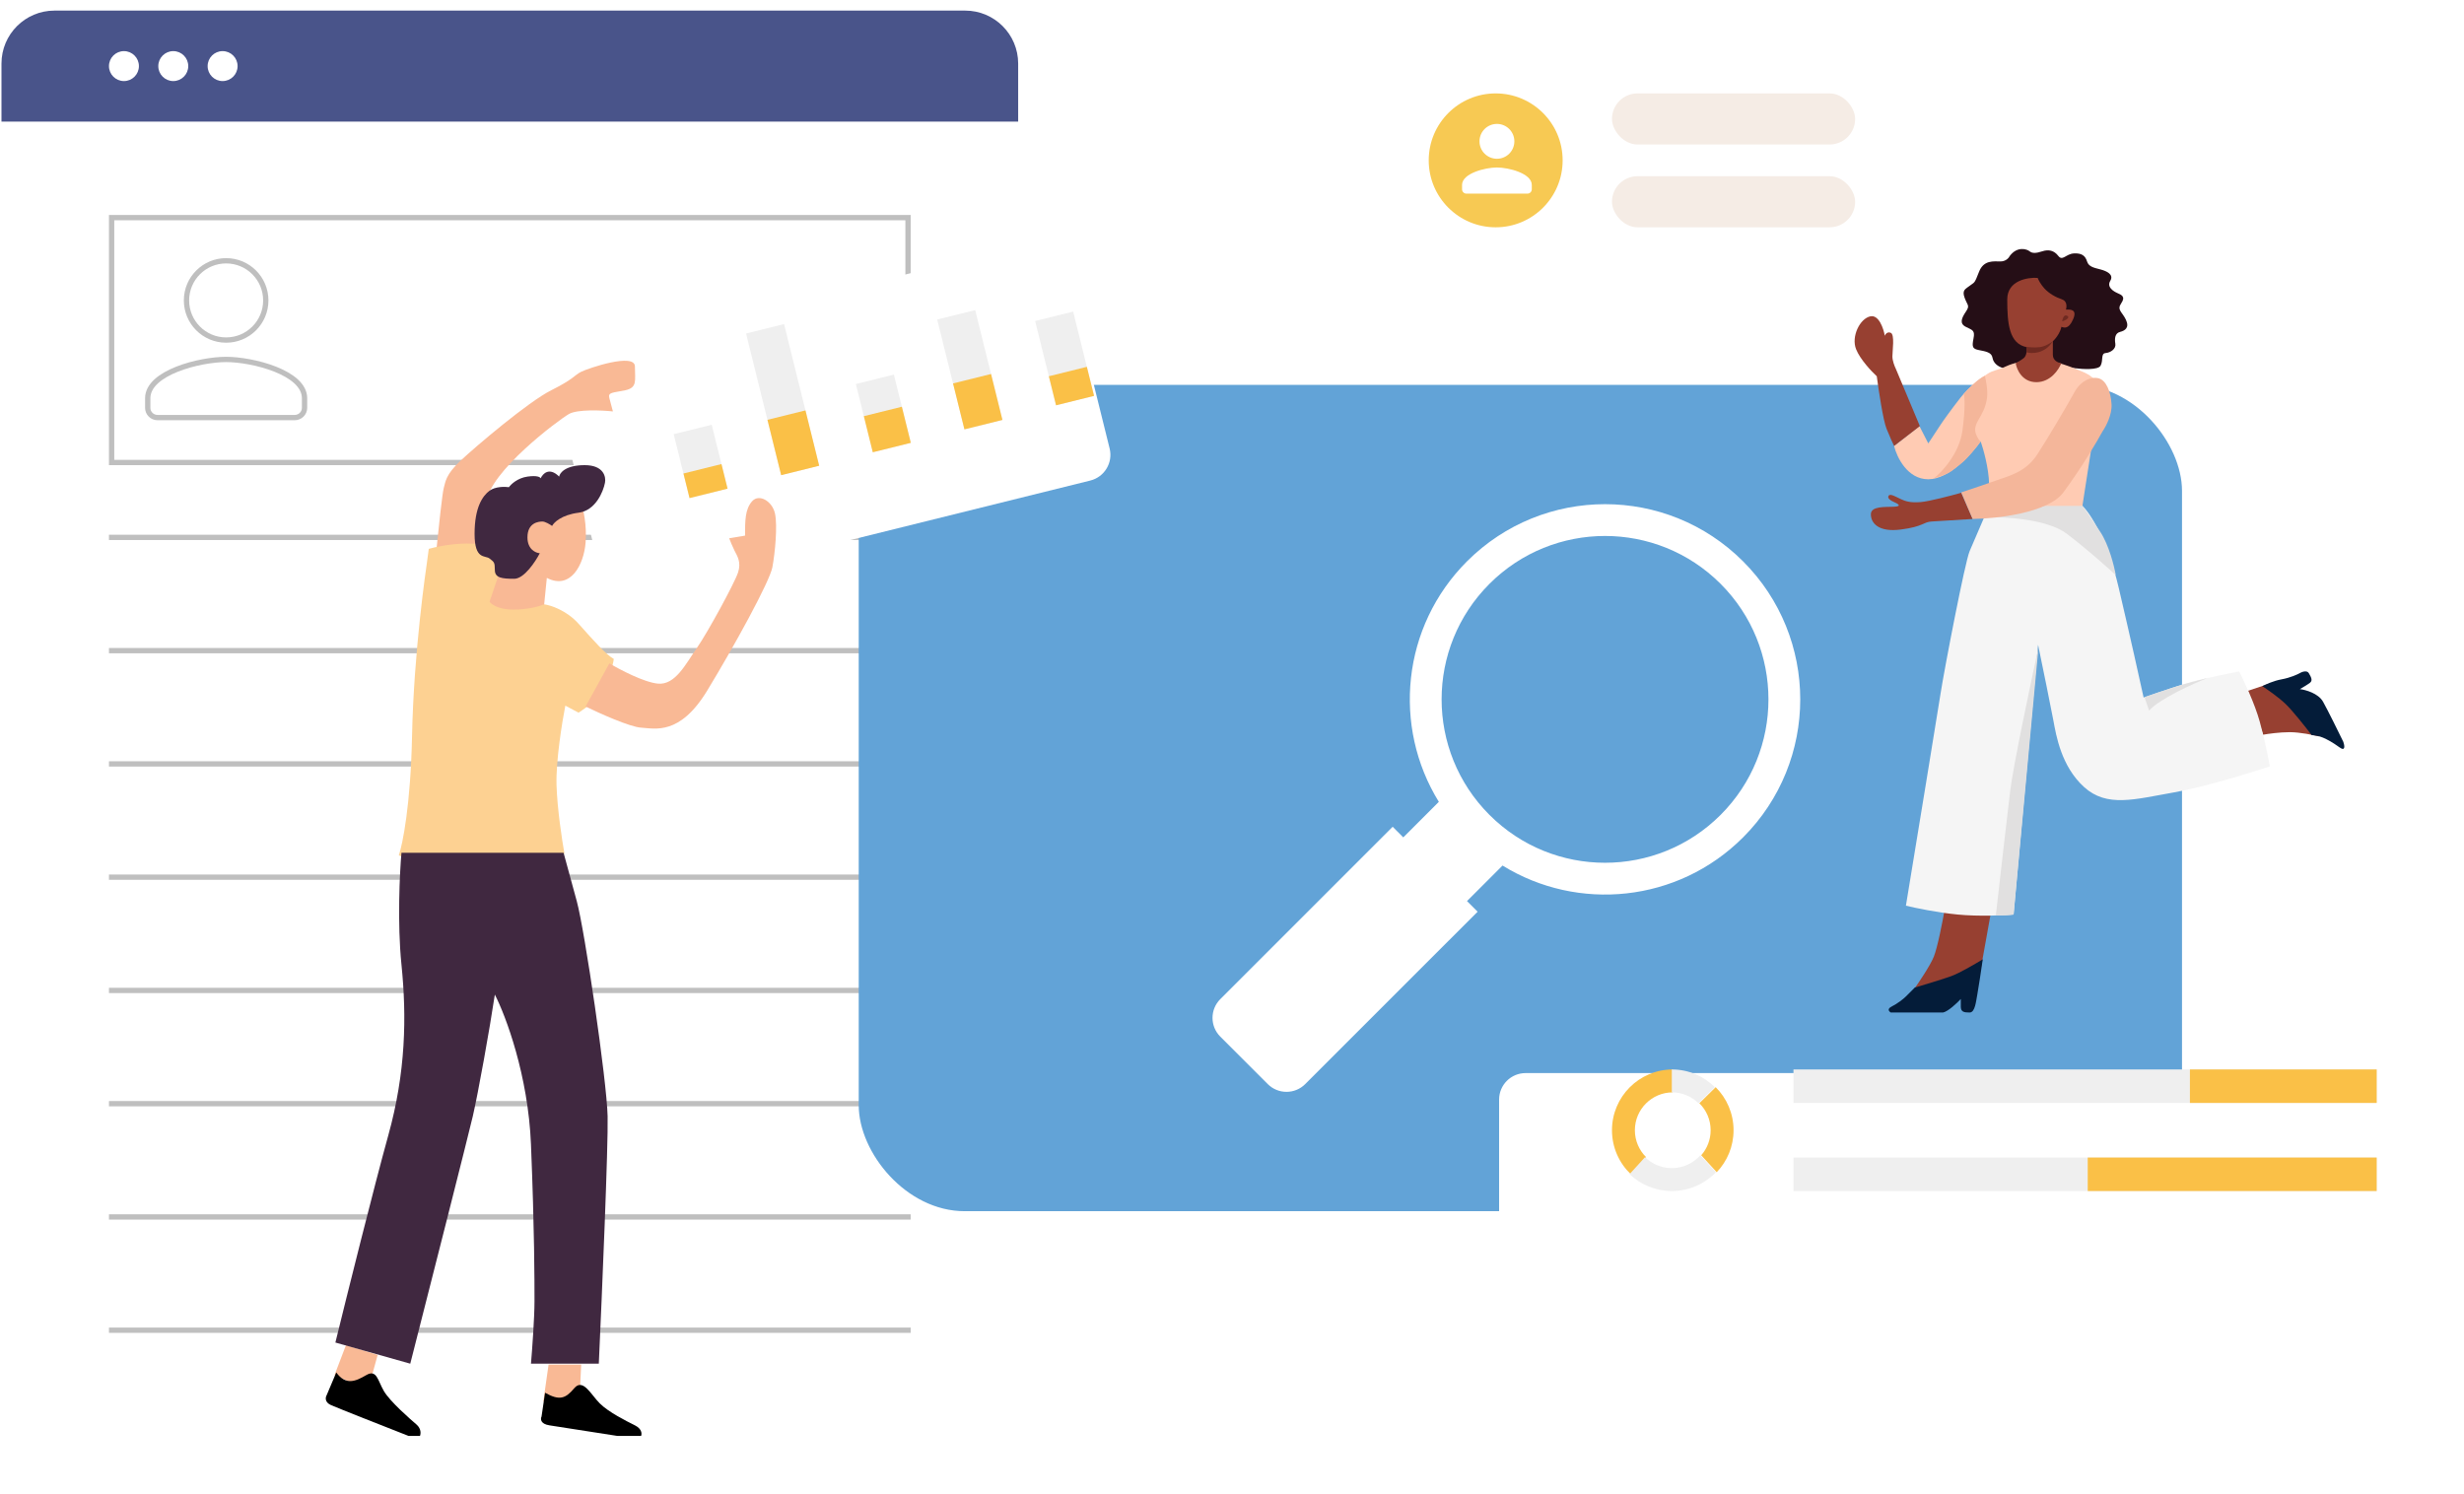 <svg width="465" height="282" viewBox="0 0 465 282" fill="none" xmlns="http://www.w3.org/2000/svg">
<path d="M0 12C0 6.477 4.477 2 10 2H182C187.523 2 192 6.477 192 12V282H0V12Z" fill="white"/>
<path d="M20.563 101.425H171.862M20.563 122.802H171.862M20.563 144.178H171.862M20.563 165.555H171.862M20.563 186.932H171.862M20.563 208.308H171.862M20.563 229.685H171.862M20.563 251.062H171.862" stroke="black" stroke-opacity="0.25"/>
<path d="M21.063 41.073H171.362V87.292H21.063V41.073Z" stroke="black" stroke-opacity="0.25"/>
<g filter="url(#filter0_d)">
<rect x="170.056" y="64.645" width="249.727" height="155.954" rx="20" fill="#62A3D7"/>
</g>
<g filter="url(#filter1_d)">
<path fill-rule="evenodd" clip-rule="evenodd" d="M332.705 145.805C320.661 157.849 301.134 157.849 289.09 145.805C277.046 133.761 277.046 114.234 289.09 102.19C301.134 90.147 320.661 90.147 332.705 102.19C344.749 114.234 344.749 133.761 332.705 145.805ZM291.556 155.362C305.759 164.137 324.63 162.366 336.948 150.048C351.335 135.661 351.335 112.335 336.948 97.948C322.561 83.561 299.235 83.561 284.848 97.948C272.53 110.266 270.758 129.136 279.533 143.339L272.825 150.048L270.821 148.044L238.287 180.578C236.335 182.53 236.335 185.696 238.287 187.649L247.247 196.608C249.2 198.561 252.365 198.561 254.318 196.608L286.852 164.075L284.848 162.071L291.556 155.362Z" fill="white"/>
</g>
<g filter="url(#filter2_d)">
<rect x="111.487" y="60.506" width="98.926" height="46.147" rx="5" transform="rotate(-13.922 111.487 60.506)" fill="white"/>
</g>
<rect x="127.14" y="81.947" width="7.391" height="12.423" transform="rotate(-13.922 127.14 81.947)" fill="#EFEFEF"/>
<rect x="140.793" y="62.944" width="7.391" height="27.547" transform="rotate(-13.922 140.793 62.944)" fill="#EFEFEF"/>
<rect x="161.519" y="72.481" width="7.391" height="13.268" transform="rotate(-13.922 161.519 72.481)" fill="#EFEFEF"/>
<rect x="176.864" y="60.303" width="7.391" height="21.361" transform="rotate(-13.922 176.864 60.303)" fill="#EFEFEF"/>
<rect x="195.351" y="60.589" width="7.391" height="16.39" transform="rotate(-13.922 195.351 60.589)" fill="#EFEFEF"/>
<rect x="128.979" y="89.367" width="7.391" height="4.779" transform="rotate(-13.922 128.979 89.367)" fill="#FAC047"/>
<rect x="144.831" y="79.237" width="7.391" height="10.761" transform="rotate(-13.922 144.831 79.237)" fill="#FAC047"/>
<rect x="163.023" y="78.547" width="7.391" height="7.018" transform="rotate(-13.922 163.023 78.547)" fill="#FAC047"/>
<rect x="179.854" y="72.367" width="7.391" height="8.932" transform="rotate(-13.922 179.854 72.367)" fill="#FAC047"/>
<rect x="197.936" y="71.016" width="7.391" height="5.647" transform="rotate(-13.922 197.936 71.016)" fill="#FAC047"/>
<path d="M0.279 12C0.279 6.477 4.756 2 10.279 2H182.146C187.669 2 192.146 6.477 192.146 12V22.949H0.279V12Z" fill="#49548A"/>
<path d="M63.127 259.541L65.288 253.888L71.273 255.717L69.445 262.368L63.127 259.541Z" fill="#F9B995"/>
<path d="M102.531 264.529L103.528 257.546H109.68L109.348 264.529H102.531Z" fill="#F9B995"/>
<path d="M83.743 92.114C83.477 93.046 82.746 99.929 82.413 103.254H91.225C91.169 102.478 91.192 99.729 91.724 94.941C92.389 88.955 105.357 79.312 107.352 78.148C108.948 77.217 113.56 77.428 115.666 77.65C115.555 77.206 115.266 76.087 115 75.156C114.668 73.992 115.666 74.158 117.993 73.659C120.321 73.16 119.822 71.83 119.822 69.17C119.822 66.51 111.01 69.503 109.68 70.168C108.35 70.833 108.35 71.498 104.027 73.659C99.704 75.821 89.728 84.3 86.902 86.96C84.076 89.621 84.076 90.951 83.743 92.114Z" fill="#F9B995"/>
<path d="M113.172 130.854C114.834 128.36 115.666 125.755 115.832 124.369C114.335 123.538 112.008 120.878 109.181 117.719C106.92 115.192 103.916 114.227 102.697 114.061L95.548 103.088C94.273 102.922 90.992 102.589 88.066 102.589C85.14 102.589 82.08 103.254 80.917 103.587C80.861 104.03 80.717 105.149 80.584 106.081C80.418 107.244 78.09 122.873 77.758 139.001C77.492 151.903 75.984 159.34 75.264 161.446C76.594 162.056 81.282 163.275 89.396 163.275C97.51 163.275 104.193 161.834 106.521 161.113C106.078 158.675 105.158 152.667 105.025 148.145C104.892 143.623 106.078 136.285 106.687 133.181L109.181 134.511C109.791 134.068 111.762 132.968 113.172 130.854Z" fill="#FDD192"/>
<path d="M137.612 101.591L140.605 101.093C140.605 98.266 140.605 96.105 141.935 94.608C143.265 93.112 145.759 94.608 146.258 96.936C146.757 99.264 146.258 104.418 145.759 107.078C145.26 109.738 138.61 121.875 133.456 130.355C128.301 138.834 123.646 137.504 120.986 137.338C118.858 137.205 113.116 134.622 110.511 133.348L115 125.201C116.94 126.364 121.485 128.759 124.145 129.025C127.47 129.357 129.465 125.201 131.46 122.374C133.456 119.548 138.61 110.071 139.275 108.076C139.94 106.08 139.109 104.917 138.61 103.919C138.211 103.121 137.778 102.035 137.612 101.591Z" fill="#F9B995"/>
<path d="M102.697 114.061L103.196 109.073C107.685 111.401 110.179 106.579 110.511 102.423C110.777 99.097 110.068 96.049 109.68 94.941H98.707L92.389 113.562C92.721 114.061 94.085 115.059 96.878 115.059C99.671 115.059 101.921 114.394 102.697 114.061Z" fill="#F9B995"/>
<path d="M110.345 87.792C106.754 87.792 105.634 89.233 105.523 89.953C103.661 88.091 102.42 89.399 102.032 90.285C101.977 90.064 101.4 89.687 99.538 89.953C97.676 90.219 96.434 91.394 96.046 91.948C95.271 91.837 93.453 91.815 92.389 92.613C91.059 93.611 89.562 95.772 89.562 100.76C89.562 105.748 91.557 104.75 92.389 105.415C93.22 106.08 93.386 106.08 93.386 107.577C93.386 109.073 94.716 109.239 97.044 109.239C98.906 109.239 101.034 106.025 101.866 104.418C101.09 104.362 99.538 103.686 99.538 101.425C99.538 98.599 101.699 98.432 102.364 98.432C102.896 98.432 103.805 98.987 104.193 99.264C104.526 98.599 105.989 97.169 109.181 96.77C112.373 96.371 113.837 92.835 114.169 91.117C114.391 90.008 113.936 87.792 110.345 87.792Z" fill="#402840"/>
<path d="M100.203 215.98C99.671 202.945 95.437 191.706 93.386 187.716C92.389 194.366 90.227 206.337 89.23 210.66C88.432 214.118 81.028 243.247 77.425 257.38L63.293 253.389C65.51 244.356 70.608 223.894 73.269 214.318C76.594 202.347 76.76 191.872 75.763 182.063C74.964 174.215 75.43 164.716 75.763 160.947H106.355L108.849 170.092C110.345 175.578 114.502 203.843 114.668 210.66C114.801 216.113 113.615 244.079 113.005 257.38H100.203C100.425 254.775 100.868 248.767 100.868 245.575C100.868 241.585 100.868 232.274 100.203 215.98Z" fill="#402840"/>
<g filter="url(#filter3_d)">
<rect x="290.907" y="194.532" width="169.256" height="37.575" rx="5" fill="white"/>
</g>
<g filter="url(#filter4_d)">
<rect x="259.982" y="4.328" width="99.093" height="51.541" rx="10" fill="white"/>
</g>
<rect x="304.208" y="17.629" width="45.889" height="9.643" rx="4.822" fill="#F5ECE5"/>
<rect x="304.208" y="33.257" width="45.889" height="9.643" rx="4.822" fill="#F5ECE5"/>
<circle cx="23.39" cy="12.475" r="2.826" fill="white"/>
<circle cx="32.7" cy="12.475" r="2.826" fill="white"/>
<circle cx="42.011" cy="12.475" r="2.826" fill="white"/>
<path d="M320.693 208.224C322.012 209.52 322.829 211.325 322.829 213.32C322.829 215.131 322.156 216.785 321.046 218.044L323.974 221.245C325.943 219.186 327.152 216.394 327.152 213.32C327.152 210.144 325.861 207.27 323.776 205.192L320.693 208.224Z" fill="#FAC047"/>
<path d="M315.68 201.848C309.344 201.848 304.208 206.984 304.208 213.32C304.208 216.577 305.565 219.517 307.745 221.606L310.65 218.4C309.341 217.105 308.53 215.307 308.53 213.32C308.53 209.372 311.731 206.171 315.68 206.171V201.848Z" fill="#FAC047"/>
<path d="M310.449 218.4C311.746 219.679 313.53 220.469 315.499 220.469C317.645 220.469 319.571 219.531 320.886 218.044L323.826 221.245C321.729 223.431 318.774 224.792 315.499 224.792C312.408 224.792 309.601 223.579 307.533 221.606L310.449 218.4Z" fill="#EFEFEF"/>
<path d="M323.627 205.192L320.533 208.224C319.237 206.954 317.46 206.171 315.499 206.171V201.848C318.671 201.848 321.544 203.126 323.627 205.192Z" fill="#EFEFEF"/>
<path d="M377.528 49.343C378.548 49.343 379.122 48.652 379.281 48.307C380.715 46.395 382.548 47.032 383.026 47.431C383.504 47.829 384.221 47.829 385.416 47.431C386.612 47.032 387.648 47.271 388.444 48.307C389.241 49.343 389.879 47.909 391.393 47.829C392.907 47.749 393.544 48.307 393.863 49.343C394.182 50.379 395.217 50.538 396.413 50.857C397.608 51.176 398.962 51.813 398.245 53.008C397.528 54.204 398.883 55.001 399.6 55.319C400.317 55.638 401.194 55.957 400.317 57.232C399.441 58.507 400.476 58.825 401.194 60.339C401.911 61.853 401.034 62.411 400.078 62.65C399.122 62.889 399.042 63.925 399.202 64.881C399.361 65.837 398.325 66.554 397.369 66.634C396.413 66.714 396.97 67.989 396.413 69.025C395.966 69.853 393.039 69.689 391.632 69.503C389.64 69.264 384.827 68.929 381.512 69.503C377.369 70.22 376.173 68.546 376.014 67.511C375.855 66.475 374.659 66.315 373.464 66.076C372.269 65.837 372.11 65.519 372.428 63.925C372.747 62.331 372.269 62.331 370.994 61.694C369.719 61.056 370.197 60.02 370.994 58.825C371.791 57.63 371.313 57.71 370.755 56.196C370.197 54.682 370.994 54.522 371.791 53.885C372.588 53.248 372.588 53.646 373.464 51.335C374.341 49.024 376.253 49.343 377.528 49.343Z" fill="#250E16"/>
<path d="M364.938 180.58C365.639 178.859 366.612 173.86 367.01 171.576L375.695 172.373L373.703 183.448L361.034 186.955C362.043 185.547 364.237 182.301 364.938 180.58Z" fill="#974031"/>
<path d="M356.811 191.098H366.691C367.647 190.907 369.321 189.318 370.038 188.548V189.982C370.038 191.018 370.675 191.098 371.711 191.098C372.747 191.098 372.906 188.947 373.145 187.751C373.337 186.795 373.916 182.891 374.181 181.058C372.853 181.881 369.799 183.672 368.205 184.245C366.611 184.819 362.973 185.919 361.352 186.397L359.679 188.07C359.201 188.548 358.085 189.425 356.97 189.982C356.077 190.429 356.492 190.912 356.811 191.098Z" fill="#041C39"/>
<path d="M428.764 128.866L424.222 130.38L427.09 138.667C427.967 138.508 430.198 138.189 432.11 138.189C434.023 138.189 436.573 138.72 437.609 138.986L428.764 128.866Z" fill="#974031"/>
<path d="M430.517 128.229C429.114 128.484 427.542 129.185 426.931 129.504C427.834 130.088 429.975 131.575 431.314 132.85C432.652 134.125 435.165 137.312 436.254 138.747C436.679 138.773 437.704 138.906 438.405 139.225C439.282 139.623 440.079 140.022 441.513 141.058C442.66 141.886 442.469 140.712 442.23 140.022C441.327 138.162 439.298 134.045 438.405 132.452C437.513 130.858 435.112 130.194 434.023 130.061C434.448 129.822 435.425 129.249 435.935 128.866C436.573 128.388 436.015 127.591 435.696 127.033C435.377 126.476 434.421 126.794 434.023 127.033C433.624 127.273 432.27 127.91 430.517 128.229Z" fill="#041C39"/>
<path d="M399.839 110.938C397.672 101.694 394.368 96.781 392.986 95.479H375.377C374.447 97.657 372.412 102.412 371.711 104.005C370.835 105.997 366.93 126.316 366.213 130.938C365.639 134.635 361.618 159.145 359.679 170.938C361.299 171.337 365.528 172.229 369.48 172.612C373.432 172.994 378.139 172.771 379.998 172.612L384.62 121.695C385.39 125.413 387.042 133.456 387.488 135.878C388.046 138.906 389.002 144.643 393.305 148.548C397.608 152.452 402.867 150.858 410.118 149.584C415.919 148.564 424.7 145.865 428.365 144.643C428.126 143.262 427.409 139.639 426.453 136.197C425.497 132.755 423.452 128.441 422.549 126.715C420.742 127.087 416.588 127.958 414.421 128.468C412.254 128.978 406.931 130.805 404.54 131.655C403.876 128.6 402.006 120.181 399.839 110.938Z" fill="#F5F5F5"/>
<path d="M379.361 149.265C379.934 144.548 383.159 129.238 384.699 122.173L379.998 172.612C379.998 172.612 378.962 172.771 378.325 172.771H376.651C377.316 166.875 378.787 153.982 379.361 149.265Z" fill="#E1E0E0"/>
<path d="M390.038 100.738C386.341 97.933 378.139 97.498 374.5 97.631L375.297 95.32H392.907C393.358 95.957 394.676 97.854 396.333 100.34C397.99 102.826 398.989 106.847 399.281 108.547C397.741 107.113 393.735 103.543 390.038 100.738Z" fill="#E1E0E0"/>
<path d="M404.7 131.575L405.576 134.125C407.425 131.958 413.783 129.079 416.732 127.91C415.297 128.282 412.126 129.121 410.915 129.504C409.704 129.886 406.267 131.044 404.7 131.575Z" fill="#E1E0E0"/>
<path d="M362.468 94.762C364.062 94.635 368.232 93.54 370.118 93.009L372.269 97.949C370.224 98.082 365.815 98.364 364.54 98.427C362.946 98.507 363.026 99.384 358.723 99.941C354.42 100.499 353.066 98.666 353.066 97.073C353.066 95.479 355.775 95.718 357.448 95.639C359.121 95.559 358.006 95.001 357.448 94.762C356.89 94.523 356.093 94.045 356.412 93.567C356.731 93.089 357.846 93.806 358.723 94.204C359.599 94.603 360.476 94.921 362.468 94.762Z" fill="#974031"/>
<path d="M357.448 84.164L362.229 80.419L363.902 83.686C364.38 82.969 365.48 81.312 366.054 80.419C366.771 79.304 368.285 77.232 369.958 75.08C371.632 72.929 373.783 71.415 374.978 70.618C376.173 69.821 376.97 69.901 378.484 69.184C379.998 68.467 382.15 67.989 384.699 67.989C387.249 67.989 389.401 68.626 392.986 70.14C395.855 71.351 396.413 73.141 396.333 73.885L392.986 95.479H375.377C375.403 95.346 375.44 94.332 375.377 91.336C375.313 88.34 374.288 84.722 373.783 83.288C372.136 85.678 367.855 90.459 363.902 90.459C359.95 90.459 357.953 86.263 357.448 84.164Z" fill="#FFCBB3"/>
<path d="M381.911 67.59C382.484 67.144 382.521 66.023 382.468 65.519C379.122 64.881 378.803 60.977 378.803 56.514C378.803 52.945 382.628 52.318 384.54 52.451C384.673 52.796 385.114 53.678 385.815 54.443C386.691 55.399 387.966 56.116 389.162 56.514C390.118 56.833 390.038 57.922 389.879 58.427C390.569 58.427 392.11 58.268 391.233 60.26C390.357 62.252 389.507 61.827 389.002 61.694C389.002 61.827 388.907 62.268 388.524 62.969C388.142 63.67 387.621 64.217 387.409 64.403V66.953C387.409 68.1 388.471 68.493 389.002 68.547C388.551 69.742 386.978 72.132 384.301 72.132C381.624 72.132 380.582 69.742 380.397 68.547C380.662 68.414 381.337 68.037 381.911 67.59Z" fill="#974031"/>
<path d="M384.938 65.519C385.958 65.391 387.01 64.722 387.409 64.403C385.879 66.825 383.425 66.793 382.389 66.475C382.415 66.369 382.468 66.092 382.468 65.837C382.468 65.582 382.362 65.466 382.309 65.439C382.76 65.519 383.919 65.646 384.938 65.519Z" fill="#6F2A21"/>
<path d="M389.162 60.658C389.215 60.233 389.448 59.415 389.958 59.542C390.596 59.702 390.436 60.26 389.162 60.658Z" fill="#6F2A21"/>
<path d="M357.767 69.582L362.309 80.419L357.448 84.164C357.236 83.739 356.651 82.491 356.014 80.897C355.376 79.304 354.526 73.646 354.181 71.017C353.198 70.114 351.042 67.829 350.277 65.917C349.32 63.526 350.994 60.1 352.986 59.702C354.58 59.383 355.456 62.013 355.695 63.367C355.801 63.075 356.173 62.554 356.811 62.809C357.607 63.128 357.129 66.236 357.129 67.272C357.129 68.1 357.554 69.157 357.767 69.582Z" fill="#974031"/>
<path d="M398.484 76.276C398.612 78.252 397.422 80.499 396.811 81.375C395.856 83.128 392.986 88.069 389.401 92.929C386.532 96.818 376.784 97.896 372.269 97.949L370.118 92.929C371.578 92.451 375.393 91.176 378.962 89.901C383.425 88.308 384.46 85.678 385.178 84.642C385.895 83.606 390.277 76.276 391.472 74.045C392.668 71.814 394.739 71.017 396.094 71.415C397.449 71.814 398.325 73.806 398.484 76.276Z" fill="#F4B69A"/>
<path d="M374.978 75.16C375.169 73.758 374.792 71.76 374.58 70.937C373.305 71.447 371.392 73.434 370.596 74.363C370.755 74.841 370.93 76.881 370.357 81.216C369.783 85.551 366.505 89.078 364.938 90.3C365.629 90.087 367.153 89.583 367.727 89.264C368.444 88.865 369.161 88.228 370.357 87.272C371.313 86.507 373.039 84.35 373.783 83.368C373.624 83.235 373.225 82.762 372.906 81.933C372.508 80.897 372.906 80.021 373.464 79.065C374.022 78.108 374.739 76.913 374.978 75.16Z" fill="#F4B69A"/>
<path d="M61.63 263.365L63.459 259.042C65.288 261.536 67.117 260.705 69.112 259.541C71.107 258.377 71.273 260.539 72.437 262.534C73.601 264.529 77.425 267.854 78.589 268.852C79.52 269.65 79.42 270.625 79.254 271.013H77.093C72.714 269.295 63.658 265.726 62.461 265.194C61.264 264.662 61.408 263.753 61.63 263.365Z" fill="black"/>
<path d="M102.198 267.355L102.863 262.866C105.523 264.363 106.687 264.03 108.35 262.035C110.013 260.04 111.509 263.199 113.172 264.861C114.834 266.524 118.159 268.187 119.822 269.018C121.152 269.683 121.152 270.625 120.986 271.013H116.497C112.95 270.459 105.424 269.284 103.695 269.018C101.965 268.752 101.977 267.799 102.198 267.355Z" fill="black"/>
<rect x="338.458" y="201.848" width="110.066" height="6.318" fill="#EFEFEF"/>
<rect x="413.276" y="201.848" width="35.248" height="6.318" fill="#FAC047"/>
<rect x="338.458" y="218.474" width="110.066" height="6.318" fill="#EFEFEF"/>
<rect x="393.989" y="218.474" width="54.534" height="6.318" fill="#FAC047"/>
<circle cx="282.261" cy="30.265" r="12.636" fill="#F7C953"/>
<path d="M42.676 64.182C46.81 64.182 50.158 60.834 50.158 56.7C50.158 52.567 46.81 49.219 42.676 49.219C38.542 49.219 35.194 52.567 35.194 56.7C35.194 60.834 38.542 64.182 42.676 64.182Z" stroke="black" stroke-opacity="0.25"/>
<path d="M282.497 29.966C284.314 29.966 285.787 28.494 285.787 26.676C285.787 24.858 284.314 23.386 282.497 23.386C280.679 23.386 279.207 24.858 279.207 26.676C279.207 28.494 280.679 29.966 282.497 29.966Z" fill="white"/>
<path d="M42.676 67.84C37.737 67.84 27.879 70.291 27.879 75.156V76.984C27.879 77.99 28.711 78.813 29.728 78.813H55.624C56.641 78.813 57.474 77.99 57.474 76.984V75.156C57.474 70.291 47.615 67.84 42.676 67.84Z" stroke="black" stroke-opacity="0.25"/>
<path d="M282.497 31.611C280.3 31.611 275.916 32.713 275.916 34.901V35.724C275.916 36.176 276.287 36.546 276.739 36.546H288.254C288.707 36.546 289.077 36.176 289.077 35.724V34.901C289.077 32.713 284.693 31.611 282.497 31.611Z" fill="white"/>
<defs>
<filter id="filter0_d" x="150.056" y="60.645" width="273.727" height="179.954" filterUnits="userSpaceOnUse" color-interpolation-filters="sRGB">
<feFlood flood-opacity="0" result="BackgroundImageFix"/>
<feColorMatrix in="SourceAlpha" type="matrix" values="0 0 0 0 0 0 0 0 0 0 0 0 0 0 0 0 0 0 127 0" result="hardAlpha"/>
<feOffset dx="-8" dy="8"/>
<feGaussianBlur stdDeviation="6"/>
<feColorMatrix type="matrix" values="0 0 0 0 0 0 0 0 0 0 0 0 0 0 0 0 0 0 0.25 0"/>
<feBlend mode="normal" in2="BackgroundImageFix" result="effect1_dropShadow"/>
<feBlend mode="normal" in="SourceGraphic" in2="effect1_dropShadow" result="shape"/>
</filter>
<filter id="filter1_d" x="196.717" y="67.898" width="170.281" height="170.281" filterUnits="userSpaceOnUse" color-interpolation-filters="sRGB">
<feFlood flood-opacity="0" result="BackgroundImageFix"/>
<feColorMatrix in="SourceAlpha" type="matrix" values="0 0 0 0 0 0 0 0 0 0 0 0 0 0 0 0 0 0 127 0" result="hardAlpha"/>
<feOffset dx="-8" dy="8"/>
<feGaussianBlur stdDeviation="6"/>
<feComposite in2="hardAlpha" operator="out"/>
<feColorMatrix type="matrix" values="0 0 0 0 0 0 0 0 0 0 0 0 0 0 0 0 0 0 0.25 0"/>
<feBlend mode="normal" in2="BackgroundImageFix" result="effect1_dropShadow"/>
<feBlend mode="normal" in="SourceGraphic" in2="effect1_dropShadow" result="shape"/>
</filter>
<filter id="filter2_d" x="87.487" y="28.705" width="139.123" height="100.593" filterUnits="userSpaceOnUse" color-interpolation-filters="sRGB">
<feFlood flood-opacity="0" result="BackgroundImageFix"/>
<feColorMatrix in="SourceAlpha" type="matrix" values="0 0 0 0 0 0 0 0 0 0 0 0 0 0 0 0 0 0 127 0" result="hardAlpha"/>
<feOffset dx="-8" dy="8"/>
<feGaussianBlur stdDeviation="8"/>
<feColorMatrix type="matrix" values="0 0 0 0 0 0 0 0 0 0 0 0 0 0 0 0 0 0 0.15 0"/>
<feBlend mode="normal" in2="BackgroundImageFix" result="effect1_dropShadow"/>
<feBlend mode="normal" in="SourceGraphic" in2="effect1_dropShadow" result="shape"/>
</filter>
<filter id="filter3_d" x="270.907" y="190.532" width="193.256" height="61.575" filterUnits="userSpaceOnUse" color-interpolation-filters="sRGB">
<feFlood flood-opacity="0" result="BackgroundImageFix"/>
<feColorMatrix in="SourceAlpha" type="matrix" values="0 0 0 0 0 0 0 0 0 0 0 0 0 0 0 0 0 0 127 0" result="hardAlpha"/>
<feOffset dx="-8" dy="8"/>
<feGaussianBlur stdDeviation="6"/>
<feColorMatrix type="matrix" values="0 0 0 0 0 0 0 0 0 0 0 0 0 0 0 0 0 0 0.25 0"/>
<feBlend mode="normal" in2="BackgroundImageFix" result="effect1_dropShadow"/>
<feBlend mode="normal" in="SourceGraphic" in2="effect1_dropShadow" result="shape"/>
</filter>
<filter id="filter4_d" x="239.982" y="0.328" width="123.093" height="75.541" filterUnits="userSpaceOnUse" color-interpolation-filters="sRGB">
<feFlood flood-opacity="0" result="BackgroundImageFix"/>
<feColorMatrix in="SourceAlpha" type="matrix" values="0 0 0 0 0 0 0 0 0 0 0 0 0 0 0 0 0 0 127 0" result="hardAlpha"/>
<feOffset dx="-8" dy="8"/>
<feGaussianBlur stdDeviation="6"/>
<feColorMatrix type="matrix" values="0 0 0 0 0 0 0 0 0 0 0 0 0 0 0 0 0 0 0.25 0"/>
<feBlend mode="normal" in2="BackgroundImageFix" result="effect1_dropShadow"/>
<feBlend mode="normal" in="SourceGraphic" in2="effect1_dropShadow" result="shape"/>
</filter>
</defs>
</svg>
